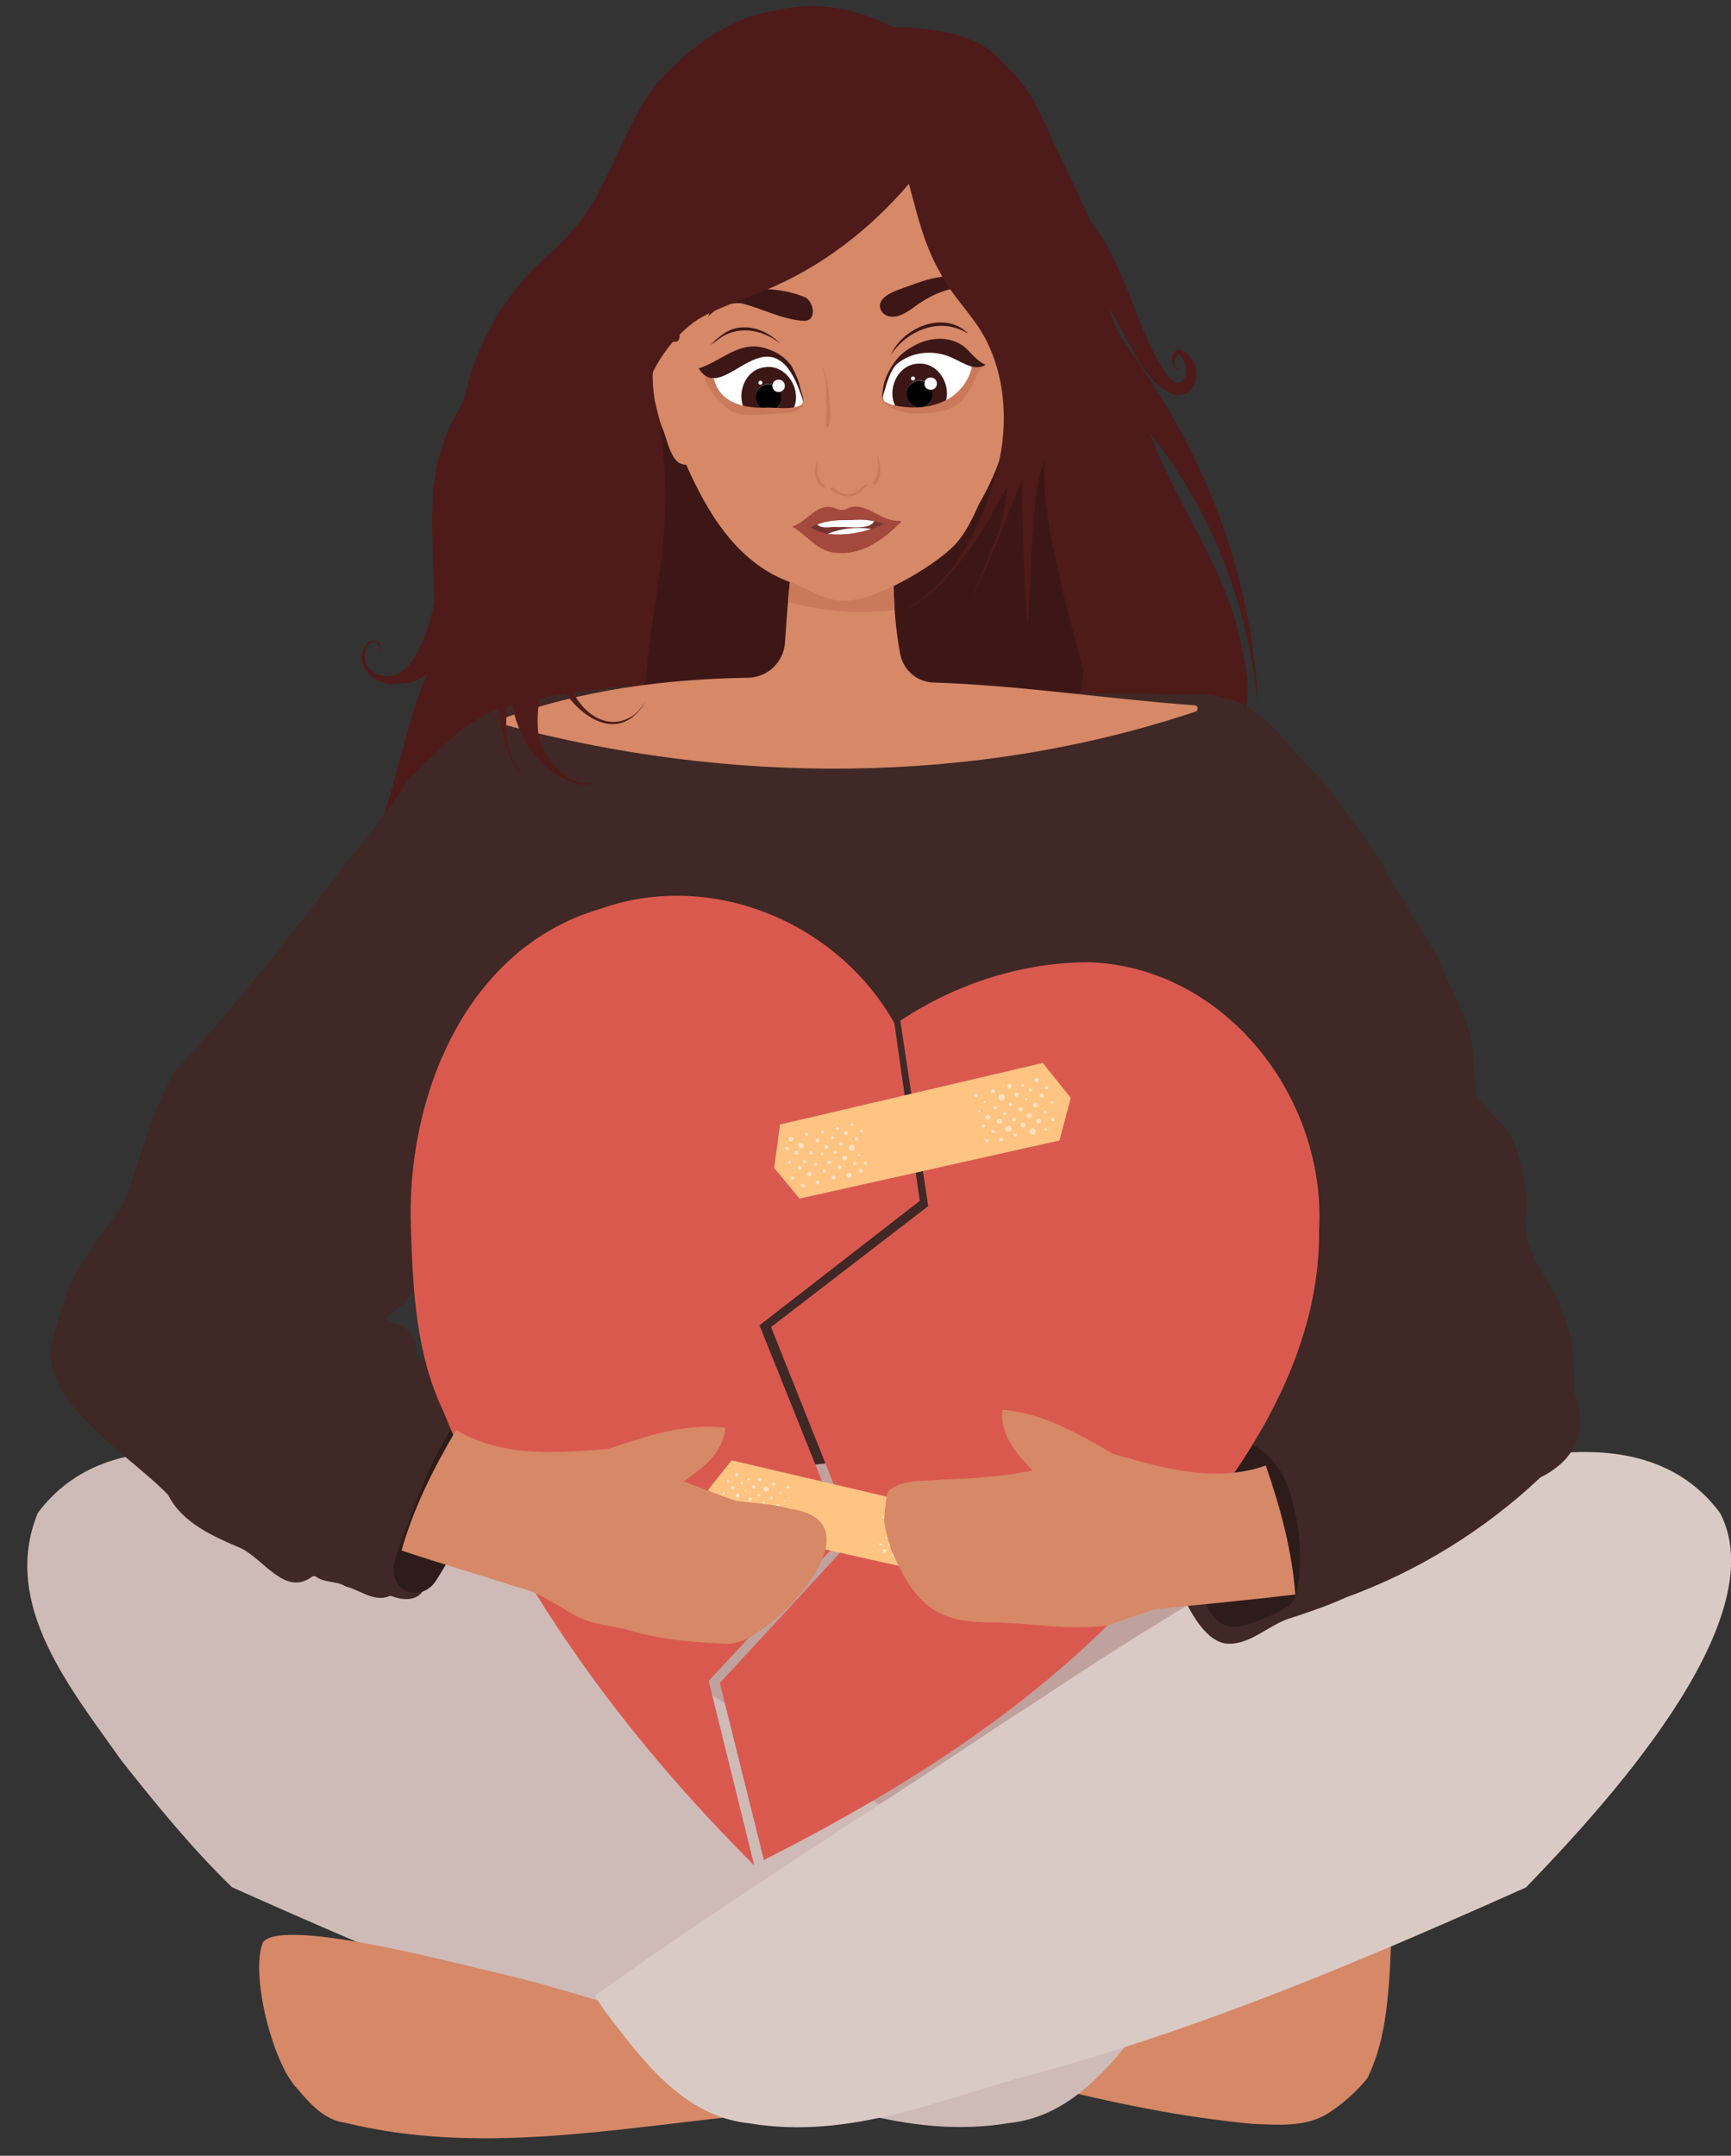 <?xml version="1.0" encoding="UTF-8"?>
<!DOCTYPE svg PUBLIC '-//W3C//DTD SVG 1.0//EN'
          'http://www.w3.org/TR/2001/REC-SVG-20010904/DTD/svg10.dtd'>
<svg height="505.5" preserveAspectRatio="xMidYMid meet" version="1.0" viewBox="-6.4 -1.4 406.0 505.5" width="406.0" xmlns="http://www.w3.org/2000/svg" xmlns:xlink="http://www.w3.org/1999/xlink" zoomAndPan="magnify"
><rect x="-6.4" y="-1.4" width="406.0" height="505.5" fill="#333333" stroke="none"/><defs
  ><clipPath id="a"
    ><path d="M 133 339 L 399.629 339 L 399.629 498 L 133 498 Z M 133 339"
    /></clipPath
  ></defs
  ><g
  ><g
    ><path d="M 287.367 496.617 C 270.551 495.051 253.98 491.574 237.625 487.438 C 238.078 486.812 238.531 486.191 238.984 485.574 C 239.012 485.578 239.035 485.586 239.062 485.594 C 264.434 470.891 291.766 459.258 319.719 450.434 C 319.699 448.875 319.547 447.34 319.164 445.855 C 319.914 447.098 319.637 448.965 319.824 450.402 C 319.965 453.973 319.746 457.562 319.555 461.117 C 319.008 469.582 318.102 478.262 314.301 485.938 C 311.723 489.117 308.566 491.918 305.117 494.129 C 299.867 497.453 293.297 496.852 287.367 496.617" fill="#d68867"
    /></g
    ><g
    ><path d="M 194.922 456.781 C 168.047 440.449 141.746 423.301 116.52 404.512 C 124.551 379.375 134.711 355.984 148.539 333.613 C 171.285 327.684 194.84 326.801 218.242 326.652 C 218.152 326.656 218.062 326.656 217.973 326.66 C 226.5 326.422 235.031 326.559 243.559 326.398 C 244.836 328.824 246.035 331.371 247.062 333.938 C 262.328 354.816 274.332 378.117 285.605 401.371 C 258.16 422.938 227.695 440.277 198.172 458.785 C 197.086 458.121 196.004 457.453 194.922 456.781" fill="#bfa29d"
    /></g
    ><g
    ><path d="M 2.477 353.348 C 35.973 308.75 136.234 380.602 170.457 402.445 C 202.41 423.781 235.145 444.164 266.41 466.531 C 265.668 467.723 264.895 468.906 264.098 470.07 L 264.098 470.066 C 255.48 481.281 245.855 494.758 230.367 496.414 C 206.027 500.48 184.895 490.426 163.289 484.848 C 122.902 473.848 85.484 457.855 48.004 441.125 C 38.574 431.969 30.102 421.57 21.938 411.234 C 10.438 394.816 -6.363 374.859 2.477 353.348" fill="#cebbb7"
    /></g
    ><g
    ><path d="M 169.32 485.109 C 168.844 482.297 159.691 474.195 156.77 474.055 C 156.77 474.055 156.773 474.055 156.773 474.055 C 141.77 470.527 127.145 465.219 112.176 461.68 C 112.215 461.688 112.254 461.699 112.293 461.711 C 112.246 461.699 112.199 461.688 112.152 461.672 C 112.16 461.676 112.168 461.676 112.176 461.68 C 103.336 459.711 60.078 447.945 55.281 454.012 C 52.207 461.504 57.57 482.523 63.355 488.398 C 66.367 491.945 69.707 495.742 74.555 496.359 C 105.648 504.02 137.703 497.695 168.988 494.57 C 169.059 493.535 169.156 492.5 169.266 491.473 C 169.102 491.496 168.938 491.52 168.77 491.543 C 169.852 489.68 169.602 487.184 169.32 485.109" fill="#d68867"
    /></g
    ><g clip-path="url(#a)"
    ><path d="M 397.051 353.398 C 410.371 378.953 368.516 423.535 351.523 441.172 C 314.043 457.906 276.621 473.898 236.238 484.898 C 214.637 490.473 193.504 500.531 169.16 496.465 C 153.664 494.805 144.059 481.332 135.43 470.117 C 134.637 468.957 133.859 467.773 133.117 466.582 C 164.383 444.215 197.117 423.832 229.07 402.496 C 262.953 380.754 363.945 308.758 397.051 353.398" fill="#dacac5"
    /></g
    ><g
    ><path d="M 86.734 158.906 C 89.547 159.164 91.762 158.242 93.852 156.516 C 89.797 164.781 85.84 184.875 82.328 193.367 L 210.094 181.754 C 209.445 180.488 208.777 179.223 208.102 177.961 C 208.25 177.02 208.387 176.078 208.512 175.137 C 211.34 177.082 213.805 179.305 215.93 181.754 L 223.348 181.754 C 222.977 181.121 222.59 180.512 222.188 179.918 C 222.754 179.527 223.227 179 223.516 178.359 C 223.863 179.535 224.395 180.68 225.062 181.754 L 258.652 181.754 C 263.039 180.137 267.422 178.504 271.887 177.125 C 276.137 175.578 281.375 174.473 283.863 170.414 C 286.992 164.797 286.629 158.059 285.152 152.012 C 282.285 133.23 269.75 117.758 263.383 100.273 C 278.328 119.074 286.66 141.695 288.77 165.293 C 287.371 133.551 276.633 105.629 257.941 79.742 C 256.043 77.113 254.621 74.277 253.824 71.148 C 258.078 77.262 261.723 89.066 269.469 91.277 C 275.598 91.512 275.539 82.016 270.402 80.59 C 268.215 80.273 267.723 84.738 269.695 85.133 C 270.105 85.172 270.449 84.805 270.52 84.434 C 270.348 84.953 269.613 85.156 269.285 84.637 C 268.895 83.969 269.031 83.16 269.332 82.461 C 270.059 80.707 271.227 82.922 271.516 83.777 C 272.648 86.965 270.492 90.348 267.57 86.883 C 259.766 75.926 258.242 61.438 249.512 50.863 C 246.891 44.902 244.086 39.035 241.234 33.188 C 237.52 25.223 236.113 20.117 229.27 13.77 C 223.113 6.102 212.227 5.238 202.938 4.887 C 194.344 0.719 185.484 -1.438 175.57 1.07 C 165.793 2.363 156.832 8.699 150.207 15.449 C 142.672 22.852 139.844 32.812 134.871 41.855 C 131.578 49.473 125.738 55.316 119.566 60.773 C 110.789 69.508 104.695 80.77 102.34 92.789 C 92.121 108.621 95.52 122.969 95.414 140.227 C 94.148 146.035 90.258 160.137 81.855 156.602 C 75.16 153.062 83.02 143.523 83.059 153.453 C 82.926 152.023 83.234 150.285 82.242 149.105 C 80.48 147.895 78.602 150.684 78.43 152.199 C 78.184 156.473 82.672 159.66 86.734 158.906" fill="#4e1b1a"
    /></g
    ><g
    ><path d="M 144.855 159.738 C 146.605 139.023 151.688 121.988 148.797 102.684 C 143.562 60.402 207.789 45.094 230.168 77.703 C 238.598 90.16 236.879 93.375 242.793 121.734 C 247.895 146.191 249.785 157 244.879 167.141 C 237.172 187.184 140.613 196.277 144.855 159.738" fill="#3d1716"
    /></g
    ><g
    ><path d="M 362.855 325.215 C 362.816 325.109 362.797 325 362.801 324.891 C 363.633 298.801 350.117 298.039 351.574 283.203 C 351.977 279.992 351.477 276.805 350.609 273.711 C 350.602 273.684 350.594 273.656 350.59 273.629 C 348.789 262.656 345.539 262.988 339.898 255.535 C 339.801 255.406 339.742 255.246 339.73 255.082 C 338.82 241.934 339.621 241.707 332.75 227.656 C 332.125 226.297 331.574 224.895 331.066 223.473 C 331.047 223.418 331.02 223.363 330.988 223.312 C 329.242 220.535 327.531 217.734 325.922 214.875 C 325.898 214.832 325.871 214.793 325.84 214.758 C 325.176 213.969 324.605 213.078 324.117 212.172 C 323.684 211.367 323.297 210.547 322.914 209.719 C 322.887 209.66 322.855 209.609 322.816 209.559 C 321.008 207.234 319.305 204.82 318.391 202.066 C 318.367 201.996 318.336 201.926 318.297 201.863 C 315.715 198.012 313.031 194.223 310.332 190.453 C 308.816 188.34 307.359 186.164 305.715 184.152 C 304.281 182.402 302.742 180.746 301.184 179.109 C 298.527 176.312 295.84 173.535 293.551 170.434 C 293.52 170.391 293.484 170.352 293.445 170.316 C 292.18 169.152 290.91 167.996 289.645 166.832 C 287.055 164.449 283.867 162.812 280.426 162.086 C 279.215 161.832 278.004 161.582 276.789 161.34 C 276.723 161.328 276.652 161.32 276.586 161.324 C 272.891 161.508 269.195 161.406 265.504 161.332 C 252.586 160.859 239.672 161.535 226.746 161.238 C 220.105 160.992 213.504 161.656 206.867 161.855 C 203.801 161.781 200.34 162.59 197.531 161.102 C 197.426 161.047 197.312 161.012 197.195 161 C 194.113 160.758 190.555 161.227 187.723 160.023 C 187.605 159.973 187.48 159.945 187.352 159.953 C 171.496 160.648 155.652 159.016 139.781 159.508 C 131.992 160.121 124.285 161.504 116.613 163.051 C 110.109 164.367 104.094 167.445 99.219 171.945 C 95.848 175.055 92.516 178.199 89.234 181.398 C 89.176 181.453 89.129 181.516 89.09 181.586 C 87.062 185.156 84.566 188.422 82.117 191.711 C 82.176 191.633 82.23 191.555 82.289 191.477 C 66.785 211.008 52.094 231.391 34.871 249.441 C 34.828 249.488 34.785 249.539 34.754 249.598 C 29.184 259.027 26.645 269.75 23.008 279.98 C 22.984 280.047 22.953 280.109 22.918 280.164 C 18.77 286.523 13.848 292.398 10.359 299.176 C 10.348 299.203 10.336 299.23 10.324 299.258 C 8.637 303.449 7.34 307.789 6.141 312.141 C 1.352 326.461 24.316 339.898 32.98 349.09 C 33.035 349.148 33.082 349.215 33.117 349.285 C 36.312 355.609 43.512 358.836 49.801 361.492 C 55.391 363.965 60.371 373.066 66.766 368.328 C 67.07 368.105 67.484 368.125 67.785 368.352 C 69.676 369.777 72.457 369.258 74.535 370.523 C 74.605 370.566 74.684 370.598 74.762 370.617 C 78.129 371.477 81.328 374.336 84.891 372.883 C 85.09 372.801 85.312 372.805 85.516 372.883 C 88.902 374.203 92.68 373.828 93.422 369.949 C 93.477 369.953 93.535 369.961 93.59 369.965 C 93.77 368.039 94.164 366.156 94.488 364.258 C 95.199 361.059 95.191 357.777 95.699 354.547 C 95.703 354.523 95.707 354.5 95.715 354.477 C 97.32 347.449 100.703 341.094 103.609 334.586 C 103.754 334.27 104.074 334.07 104.422 334.086 C 106.715 334.195 108.582 335.957 110.227 337.457 C 110.23 337.434 110.234 337.41 110.242 337.391 C 110.758 337.094 110.785 336.445 110.852 335.914 C 110.852 335.914 110.852 335.914 110.848 335.914 C 111.453 328.691 103.34 323.535 97.395 321.055 C 97.32 321.023 97.25 320.98 97.191 320.93 C 96.516 320.375 95.797 319.898 95.008 319.539 C 94.895 319.488 94.793 319.414 94.711 319.32 C 93.828 318.297 92.75 317.52 91.594 316.883 C 91.27 316.707 91.094 316.344 91.168 315.98 C 91.832 312.715 89.348 309.59 86.113 308.906 C 85.633 308.824 85.207 308.613 84.801 308.367 C 84.234 308.027 84.262 307.203 84.844 306.891 C 88.516 304.918 90.879 301.41 92.48 297.578 C 92.523 297.484 92.578 297.398 92.648 297.324 C 101.008 288.629 108.512 279.207 115.699 269.543 C 116.164 268.918 117.156 269.203 117.223 269.98 C 117.555 273.914 117.984 277.879 117.977 281.801 C 117.988 277.234 117.398 272.609 117.066 268.039 C 117.055 267.84 117.109 267.641 117.23 267.477 C 117.234 267.469 117.242 267.461 117.246 267.453 C 117.723 266.805 118.754 267.121 118.777 267.926 C 119.086 278.703 118.641 289.555 121.113 300.246 C 121.785 303.445 122.426 306.664 122.531 309.941 C 122.531 309.98 122.531 310.023 122.527 310.062 C 121.32 321.41 120.922 338.613 135.023 341.363 C 135.012 341.43 135.004 341.5 134.988 341.566 C 137.723 341.789 140.438 342.137 143.281 342.18 C 143.426 342.184 143.566 342.223 143.691 342.297 C 148.297 344.988 153.672 345.68 158.926 345.68 C 166.973 345.438 174.844 343.207 182.824 342.227 C 198.992 340.551 215.16 338.57 231.375 337.531 C 237.062 337.379 242.758 336.793 248.445 337.141 C 255.633 337.879 265.684 337.789 269.656 330.5 C 269.664 330.48 269.676 330.465 269.688 330.449 C 274.855 322.801 274.871 308.555 272.414 301.852 C 272.398 301.816 272.387 301.785 272.367 301.754 C 266.754 291.047 269.887 278.352 275.941 268.512 C 276.246 268.02 276.945 267.969 277.312 268.41 C 280.477 272.227 283.867 275.82 286.746 279.867 C 286.836 279.988 286.883 280.129 286.898 280.277 C 286.973 280.969 287.121 281.652 287.355 282.336 C 287.414 282.5 287.422 282.68 287.375 282.848 C 285.688 289.156 290.16 295.789 296.516 296.875 C 297.047 296.965 297.367 297.504 297.176 298.008 C 296.129 300.773 295.59 304.34 298.223 306.094 C 298.582 306.332 298.688 306.812 298.48 307.191 C 296.125 311.48 293.656 316.094 292.199 320.883 C 292.141 321.078 292.016 321.25 291.84 321.355 C 289.578 322.707 288.543 325.148 287.188 327.301 C 286.203 329.113 284.797 330.629 283.691 332.367 C 282.992 333.582 281.949 333.371 281.07 334.223 C 281.047 334.246 281.023 334.273 281.004 334.301 C 279.195 336.457 277.676 338.836 275.379 340.539 C 270.336 345.555 265.727 351.215 262.922 357.805 C 262.949 357.73 262.98 357.652 263.012 357.574 C 262.945 357.742 262.883 357.906 262.816 358.07 C 262.832 358.031 262.848 357.988 262.863 357.945 C 262.742 358.27 262.629 358.598 262.52 358.926 C 262.406 359.262 262.516 359.637 262.793 359.859 C 263.977 360.812 265.27 361.664 266.523 362.566 C 266.715 362.699 266.836 362.906 266.867 363.137 C 267.41 366.738 269.395 370.074 271.176 373.211 C 273.34 377.535 276.648 383.492 281.312 384.012 C 286.668 384.375 290.812 379.934 295.648 378.234 C 300.273 376.727 304.871 375.199 309.285 373.18 C 309.301 373.172 309.32 373.164 309.34 373.16 C 326.121 367.066 341.801 357.379 354.785 345.137 C 354.844 345.082 354.906 345.035 354.98 345 C 364.273 340.316 365.785 332.875 362.855 325.215" fill="#3f2825"
    /></g
    ><g
    ><path d="M 101.527 330.777 C 94.902 339.371 91.555 350.059 87.645 360.078 C 87.066 362.141 86.082 364.113 85.953 366.277 C 85.598 372.523 92.867 374.227 95.988 369.043 C 100.777 361.715 110.598 342.078 110.52 333.766 C 109.773 329.699 104.555 327.965 101.527 330.777" fill="#2d1c1a"
    /></g
    ><g
    ><path d="M 286.699 369.289 C 286.199 369.57 285.703 369.855 285.199 370.133 C 282.383 364.633 282.93 357.906 284.766 352.172 C 285.789 355.609 286.59 359.109 287.254 362.633 C 286.516 364.715 286.859 367.062 286.699 369.289 Z M 297.594 354.34 C 296.785 350.723 295.969 346.977 294.059 343.754 C 291.602 340.102 285.773 333.531 282.09 339.402 C 279.363 340.871 277.703 343.734 276.477 346.48 C 272.961 350.891 271.68 356.91 272.594 362.43 C 273.031 364.773 273.863 367.023 274.621 369.277 C 276.793 377.305 279.484 382.797 288.773 378.543 C 288.656 378.574 288.539 378.609 288.422 378.641 C 290.91 377.902 293.312 376.746 295.512 375.371 C 299.645 373.473 298.586 358.344 297.594 354.34" fill="#2d1c1a"
    /></g
    ><g
    ><path d="M 203.367 238.496 L 209.328 280.191 L 171.738 309.371 L 191.547 358.742 L 159.82 392.738 L 170.484 435.938 C 170.473 435.941 170.461 435.949 170.445 435.953 C 139.848 405.422 113.664 369.852 97.598 329.527 C 91.219 316.367 90.414 301.062 89.984 286.75 C 88.754 256.098 102.688 220.949 134.363 211.727 C 160.348 202.449 189.992 214.801 203.367 238.496" fill="#da594f"
    /></g
    ><g
    ><path d="M 302.988 286.996 C 303.293 313.656 289.098 337.918 272.574 357.848 C 246.973 391.984 210.383 415.707 172.762 434.738 C 172.66 434.32 162.531 393.664 162.43 393.246 L 194.07 358.973 L 174.449 309.77 L 211.301 281.422 L 204.77 237.934 C 217.895 229.211 233.523 224.195 249.273 224.23 C 281.195 225.512 304.715 256.129 302.988 286.996" fill="#da594f"
    /></g
    ><g
    ><path d="M 238.195 247.852 L 244.742 256.035 L 242.098 266.031 L 181.133 279.66 L 175.188 272.477 L 176.547 262.277 L 238.195 247.852" fill="#ffc481"
    /></g
    ><g
    ><path d="M 178.539 265.613 C 178.574 264.887 179.715 264.949 179.664 265.68 C 179.633 266.406 178.492 266.344 178.539 265.613" fill="#ffe1c0"
    /></g
    ><g
    ><path d="M 177.809 267.852 C 177.836 267.324 178.664 267.367 178.629 267.898 C 178.602 268.43 177.773 268.383 177.809 267.852" fill="#ffe1c0"
    /></g
    ><g
    ><path d="M 179.848 268.84 C 179.879 268.191 180.891 268.246 180.848 268.895 C 180.816 269.543 179.805 269.484 179.848 268.84" fill="#ffe1c0"
    /></g
    ><g
    ><path d="M 178.41 271.109 C 178.438 270.609 179.219 270.652 179.184 271.156 C 179.16 271.656 178.375 271.613 178.41 271.109" fill="#ffe1c0"
    /></g
    ><g
    ><path d="M 180.789 267.16 C 180.832 266.281 182.207 266.355 182.148 267.238 C 182.105 268.117 180.73 268.039 180.789 267.16" fill="#ffe1c0"
    /></g
    ><g
    ><path d="M 182.445 264.57 C 182.469 264.094 183.215 264.137 183.184 264.613 C 183.156 265.09 182.41 265.051 182.445 264.57" fill="#ffe1c0"
    /></g
    ><g
    ><path d="M 183.387 268.887 C 183.414 268.324 184.293 268.375 184.254 268.934 C 184.227 269.496 183.348 269.449 183.387 268.887" fill="#ffe1c0"
    /></g
    ><g
    ><path d="M 184.863 266.047 C 184.895 265.461 185.812 265.512 185.77 266.098 C 185.738 266.688 184.824 266.637 184.863 266.047" fill="#ffe1c0"
    /></g
    ><g
    ><path d="M 186.195 263.992 C 186.219 263.551 186.906 263.59 186.879 264.031 C 186.852 264.473 186.164 264.434 186.195 263.992" fill="#ffe1c0"
    /></g
    ><g
    ><path d="M 186.914 267.512 C 186.945 266.887 187.922 266.941 187.879 267.566 C 187.848 268.188 186.871 268.137 186.914 267.512" fill="#ffe1c0"
    /></g
    ><g
    ><path d="M 188.52 265.355 C 188.547 264.891 189.273 264.934 189.242 265.398 C 189.219 265.863 188.488 265.824 188.52 265.355" fill="#ffe1c0"
    /></g
    ><g
    ><path d="M 189.727 263.16 C 189.75 262.684 190.492 262.727 190.461 263.203 C 190.438 263.68 189.691 263.637 189.727 263.16" fill="#ffe1c0"
    /></g
    ><g
    ><path d="M 191.555 264.277 C 191.586 263.66 192.551 263.715 192.508 264.332 C 192.48 264.949 191.516 264.895 191.555 264.277" fill="#ffe1c0"
    /></g
    ><g
    ><path d="M 193.105 262.277 C 193.129 261.844 193.805 261.883 193.777 262.316 C 193.754 262.75 193.078 262.711 193.105 262.277" fill="#ffe1c0"
    /></g
    ><g
    ><path d="M 190.41 266.828 C 190.441 266.258 191.332 266.309 191.293 266.879 C 191.262 267.449 190.371 267.398 190.41 266.828" fill="#ffe1c0"
    /></g
    ><g
    ><path d="M 189.156 268.824 C 189.18 268.371 189.891 268.41 189.859 268.867 C 189.836 269.32 189.125 269.281 189.156 268.824" fill="#ffe1c0"
    /></g
    ><g
    ><path d="M 187.609 271.105 C 187.641 270.48 188.613 270.535 188.57 271.16 C 188.543 271.781 187.566 271.727 187.609 271.105" fill="#ffe1c0"
    /></g
    ><g
    ><path d="M 186.559 273.16 C 186.59 272.621 187.426 272.672 187.391 273.207 C 187.363 273.742 186.523 273.695 186.559 273.16" fill="#ffe1c0"
    /></g
    ><g
    ><path d="M 184.934 275.852 C 184.961 275.23 185.938 275.285 185.895 275.906 C 185.863 276.527 184.891 276.477 184.934 275.852" fill="#ffe1c0"
    /></g
    ><g
    ><path d="M 181.434 276.613 C 181.465 275.977 182.461 276.031 182.418 276.668 C 182.387 277.305 181.391 277.25 181.434 276.613" fill="#ffe1c0"
    /></g
    ><g
    ><path d="M 182.926 273.859 C 182.957 273.176 184.02 273.238 183.977 273.914 C 183.945 274.598 182.883 274.539 182.926 273.859" fill="#ffe1c0"
    /></g
    ><g
    ><path d="M 184.512 271.59 C 184.539 271.055 185.375 271.102 185.336 271.637 C 185.309 272.172 184.477 272.121 184.512 271.59" fill="#ffe1c0"
    /></g
    ><g
    ><path d="M 186.098 269.199 C 186.121 268.762 186.797 268.801 186.77 269.234 C 186.746 269.668 186.07 269.629 186.098 269.199" fill="#ffe1c0"
    /></g
    ><g
    ><path d="M 181.871 270.969 C 181.902 270.418 182.758 270.469 182.723 271.016 C 182.691 271.566 181.836 271.516 181.871 270.969" fill="#ffe1c0"
    /></g
    ><g
    ><path d="M 180.668 272.402 C 180.699 271.797 181.645 271.848 181.605 272.457 C 181.578 273.062 180.629 273.012 180.668 272.402" fill="#ffe1c0"
    /></g
    ><g
    ><path d="M 178.992 274.82 C 179.023 274.219 179.957 274.273 179.918 274.871 C 179.891 275.473 178.949 275.422 178.992 274.82" fill="#ffe1c0"
    /></g
    ><g
    ><path d="M 188.633 274.68 C 188.664 274.016 189.703 274.074 189.656 274.738 C 189.625 275.402 188.586 275.348 188.633 274.68" fill="#ffe1c0"
    /></g
    ><g
    ><path d="M 190.039 272.285 C 190.066 271.645 191.07 271.699 191.027 272.344 C 191 272.984 189.992 272.93 190.039 272.285" fill="#ffe1c0"
    /></g
    ><g
    ><path d="M 191.129 270.129 C 191.16 269.375 192.34 269.441 192.285 270.195 C 192.25 270.949 191.074 270.883 191.129 270.129" fill="#ffe1c0"
    /></g
    ><g
    ><path d="M 192.688 267.727 C 192.727 266.84 194.113 266.918 194.055 267.805 C 194.012 268.691 192.629 268.613 192.688 267.727" fill="#ffe1c0"
    /></g
    ><g
    ><path d="M 194.078 265.602 C 194.105 265.043 194.98 265.094 194.941 265.652 C 194.914 266.211 194.039 266.16 194.078 265.602" fill="#ffe1c0"
    /></g
    ><g
    ><path d="M 195.273 263.746 C 195.297 263.27 196.039 263.312 196.008 263.789 C 195.984 264.266 195.238 264.223 195.273 263.746" fill="#ffe1c0"
    /></g
    ><g
    ><path d="M 192.156 274.172 C 192.195 273.398 193.398 273.469 193.348 274.238 C 193.312 275.012 192.105 274.945 192.156 274.172" fill="#ffe1c0"
    /></g
    ><g
    ><path d="M 193.656 271.418 C 193.688 270.883 194.52 270.93 194.484 271.465 C 194.453 271.996 193.621 271.949 193.656 271.418" fill="#ffe1c0"
    /></g
    ><g
    ><path d="M 194.758 269.477 C 194.777 269.117 195.336 269.152 195.309 269.508 C 195.289 269.863 194.734 269.832 194.758 269.477" fill="#ffe1c0"
    /></g
    ><g
    ><path d="M 194.906 273.117 C 194.938 272.43 196.008 272.492 195.965 273.176 C 195.934 273.859 194.859 273.801 194.906 273.117" fill="#ffe1c0"
    /></g
    ><g
    ><path d="M 196.16 271.312 C 196.188 270.785 197.012 270.832 196.977 271.359 C 196.949 271.887 196.125 271.84 196.16 271.312" fill="#ffe1c0"
    /></g
    ><g
    ><path d="M 236.203 251.836 C 236.238 251.141 237.324 251.199 237.277 251.895 C 237.246 252.594 236.156 252.531 236.203 251.836" fill="#ffe1c0"
    /></g
    ><g
    ><path d="M 234.902 254.18 C 234.934 253.637 235.781 253.684 235.742 254.227 C 235.715 254.77 234.867 254.723 234.902 254.18" fill="#ffe1c0"
    /></g
    ><g
    ><path d="M 234.02 256.34 C 234.035 255.992 234.578 256.023 234.555 256.371 C 234.535 256.719 233.996 256.688 234.02 256.34" fill="#ffe1c0"
    /></g
    ><g
    ><path d="M 232.43 258.715 C 232.465 258.02 233.551 258.078 233.504 258.773 C 233.469 259.469 232.383 259.41 232.43 258.715" fill="#ffe1c0"
    /></g
    ><g
    ><path d="M 231.008 261.082 C 231.035 260.449 232.023 260.508 231.98 261.137 C 231.949 261.766 230.965 261.711 231.008 261.082" fill="#ffe1c0"
    /></g
    ><g
    ><path d="M 229.371 263.273 C 229.414 262.328 230.887 262.41 230.824 263.355 C 230.777 264.297 229.309 264.215 229.371 263.273" fill="#ffe1c0"
    /></g
    ><g
    ><path d="M 227.953 265.816 C 227.98 265.219 228.914 265.27 228.875 265.867 C 228.844 266.465 227.914 266.41 227.953 265.816" fill="#ffe1c0"
    /></g
    ><g
    ><path d="M 231.297 264.785 C 231.32 264.273 232.121 264.316 232.086 264.828 C 232.062 265.34 231.262 265.297 231.297 264.785" fill="#ffe1c0"
    /></g
    ><g
    ><path d="M 232.941 262.359 C 232.977 261.57 234.203 261.641 234.152 262.426 C 234.113 263.215 232.887 263.145 232.941 262.359" fill="#ffe1c0"
    /></g
    ><g
    ><path d="M 234.406 260.207 C 234.445 259.426 235.66 259.496 235.605 260.273 C 235.57 261.055 234.355 260.984 234.406 260.207" fill="#ffe1c0"
    /></g
    ><g
    ><path d="M 235.93 257.703 C 235.965 256.949 237.141 257.016 237.09 257.77 C 237.055 258.52 235.879 258.453 235.93 257.703" fill="#ffe1c0"
    /></g
    ><g
    ><path d="M 237.438 255.496 C 237.469 254.832 238.508 254.891 238.465 255.555 C 238.43 256.219 237.395 256.16 237.438 255.496" fill="#ffe1c0"
    /></g
    ><g
    ><path d="M 238.652 253.656 C 238.684 253.113 239.527 253.16 239.492 253.703 C 239.465 254.246 238.617 254.199 238.652 253.656" fill="#ffe1c0"
    /></g
    ><g
    ><path d="M 235.062 263.859 C 235.105 262.895 236.609 262.98 236.547 263.941 C 236.5 264.902 234.996 264.82 235.062 263.859" fill="#ffe1c0"
    /></g
    ><g
    ><path d="M 236.637 261.422 C 236.672 260.66 237.863 260.727 237.812 261.488 C 237.773 262.246 236.586 262.184 236.637 261.422" fill="#ffe1c0"
    /></g
    ><g
    ><path d="M 238.383 259.34 C 238.402 258.863 239.148 258.902 239.113 259.379 C 239.094 259.855 238.348 259.812 238.383 259.34" fill="#ffe1c0"
    /></g
    ><g
    ><path d="M 239.969 257.047 C 239.992 256.582 240.719 256.621 240.688 257.086 C 240.664 257.551 239.938 257.508 239.969 257.047" fill="#ffe1c0"
    /></g
    ><g
    ><path d="M 238.547 263.422 C 238.566 262.992 239.238 263.031 239.207 263.461 C 239.184 263.887 238.516 263.848 238.547 263.422" fill="#ffe1c0"
    /></g
    ><g
    ><path d="M 240.129 261.07 C 240.16 260.52 241.023 260.566 240.984 261.121 C 240.957 261.676 240.094 261.625 240.129 261.07" fill="#ffe1c0"
    /></g
    ><g
    ><path d="M 224.672 266.078 C 224.703 265.543 225.539 265.59 225.504 266.129 C 225.473 266.664 224.637 266.617 224.672 266.078" fill="#ffe1c0"
    /></g
    ><g
    ><path d="M 226.051 263.883 C 226.078 263.328 226.941 263.379 226.902 263.93 C 226.875 264.484 226.012 264.434 226.051 263.883" fill="#ffe1c0"
    /></g
    ><g
    ><path d="M 227.371 261.469 C 227.41 260.629 228.727 260.699 228.668 261.543 C 228.629 262.383 227.312 262.309 227.371 261.469" fill="#ffe1c0"
    /></g
    ><g
    ><path d="M 228.887 259.668 C 228.91 259.152 229.715 259.199 229.68 259.715 C 229.656 260.23 228.852 260.184 228.887 259.668" fill="#ffe1c0"
    /></g
    ><g
    ><path d="M 230.133 257.609 C 230.16 257.051 231.031 257.102 230.992 257.656 C 230.965 258.215 230.094 258.164 230.133 257.609" fill="#ffe1c0"
    /></g
    ><g
    ><path d="M 231.531 255.23 C 231.562 254.582 232.57 254.641 232.527 255.285 C 232.496 255.934 231.484 255.875 231.531 255.23" fill="#ffe1c0"
    /></g
    ><g
    ><path d="M 233.148 253.117 C 233.172 252.68 233.855 252.719 233.828 253.156 C 233.805 253.598 233.117 253.555 233.148 253.117" fill="#ffe1c0"
    /></g
    ><g
    ><path d="M 223.848 262.594 C 223.879 262.062 224.707 262.109 224.672 262.641 C 224.641 263.172 223.812 263.125 223.848 262.594" fill="#ffe1c0"
    /></g
    ><g
    ><path d="M 224.734 260.57 C 224.766 259.828 225.926 259.895 225.875 260.637 C 225.844 261.379 224.684 261.312 224.734 260.57" fill="#ffe1c0"
    /></g
    ><g
    ><path d="M 226.586 258.352 C 226.613 257.789 227.488 257.84 227.453 258.398 C 227.422 258.961 226.547 258.91 226.586 258.352" fill="#ffe1c0"
    /></g
    ><g
    ><path d="M 227.766 255.871 C 227.812 254.891 229.348 254.977 229.281 255.957 C 229.234 256.938 227.703 256.855 227.766 255.871" fill="#ffe1c0"
    /></g
    ><g
    ><path d="M 229.84 253.242 C 229.871 252.559 230.938 252.617 230.891 253.301 C 230.859 253.984 229.793 253.926 229.84 253.242" fill="#ffe1c0"
    /></g
    ><g
    ><path d="M 223.066 259.133 C 223.086 258.797 223.609 258.828 223.59 259.164 C 223.57 259.5 223.047 259.469 223.066 259.133" fill="#ffe1c0"
    /></g
    ><g
    ><path d="M 224.309 256.984 C 224.324 256.637 224.867 256.672 224.844 257.016 C 224.824 257.363 224.285 257.332 224.309 256.984" fill="#ffe1c0"
    /></g
    ><g
    ><path d="M 226.059 254.473 C 226.09 253.871 227.023 253.926 226.98 254.523 C 226.953 255.121 226.02 255.07 226.059 254.473" fill="#ffe1c0"
    /></g
    ><g
    ><path d="M 222.02 255.441 C 222.047 254.84 222.992 254.891 222.949 255.496 C 222.922 256.102 221.98 256.047 222.02 255.441" fill="#ffe1c0"
    /></g
    ><g
    ><path d="M 165.203 341.031 L 159.711 347.898 L 161.93 356.281 L 213.07 367.715 L 218.059 361.688 L 216.922 353.133 L 165.203 341.031" fill="#ffc481"
    /></g
    ><g
    ><path d="M 215.246 355.934 C 215.219 355.32 214.262 355.375 214.305 355.984 C 214.332 356.598 215.289 356.543 215.246 355.934" fill="#ffe1c0"
    /></g
    ><g
    ><path d="M 215.859 357.809 C 215.84 357.367 215.145 357.406 215.176 357.848 C 215.195 358.293 215.891 358.254 215.859 357.809" fill="#ffe1c0"
    /></g
    ><g
    ><path d="M 214.148 358.637 C 214.125 358.094 213.277 358.141 213.312 358.684 C 213.34 359.227 214.188 359.18 214.148 358.637" fill="#ffe1c0"
    /></g
    ><g
    ><path d="M 215.355 360.543 C 215.336 360.121 214.676 360.16 214.707 360.578 C 214.727 361 215.387 360.965 215.355 360.543" fill="#ffe1c0"
    /></g
    ><g
    ><path d="M 213.359 357.23 C 213.324 356.492 212.172 356.555 212.223 357.293 C 212.258 358.031 213.41 357.969 213.359 357.23" fill="#ffe1c0"
    /></g
    ><g
    ><path d="M 211.973 355.059 C 211.949 354.656 211.324 354.691 211.352 355.094 C 211.375 355.492 212 355.457 211.973 355.059" fill="#ffe1c0"
    /></g
    ><g
    ><path d="M 211.18 358.676 C 211.156 358.207 210.422 358.246 210.453 358.719 C 210.477 359.188 211.215 359.148 211.18 358.676" fill="#ffe1c0"
    /></g
    ><g
    ><path d="M 209.941 356.297 C 209.914 355.805 209.148 355.848 209.18 356.34 C 209.207 356.832 209.977 356.789 209.941 356.297" fill="#ffe1c0"
    /></g
    ><g
    ><path d="M 208.824 354.57 C 208.809 354.199 208.227 354.234 208.254 354.605 C 208.273 354.977 208.852 354.941 208.824 354.57" fill="#ffe1c0"
    /></g
    ><g
    ><path d="M 208.223 357.523 C 208.195 356.996 207.379 357.043 207.414 357.57 C 207.438 358.094 208.258 358.047 208.223 357.523" fill="#ffe1c0"
    /></g
    ><g
    ><path d="M 206.875 355.719 C 206.855 355.324 206.242 355.359 206.27 355.75 C 206.289 356.145 206.902 356.109 206.875 355.719" fill="#ffe1c0"
    /></g
    ><g
    ><path d="M 205.863 353.875 C 205.844 353.473 205.219 353.508 205.246 353.91 C 205.266 354.309 205.891 354.273 205.863 353.875" fill="#ffe1c0"
    /></g
    ><g
    ><path d="M 204.328 354.812 C 204.305 354.293 203.496 354.34 203.531 354.855 C 203.555 355.375 204.363 355.328 204.328 354.812" fill="#ffe1c0"
    /></g
    ><g
    ><path d="M 203.027 353.137 C 203.008 352.77 202.441 352.805 202.465 353.164 C 202.484 353.531 203.051 353.496 203.027 353.137" fill="#ffe1c0"
    /></g
    ><g
    ><path d="M 205.289 356.949 C 205.266 356.469 204.516 356.512 204.547 356.992 C 204.574 357.473 205.32 357.43 205.289 356.949" fill="#ffe1c0"
    /></g
    ><g
    ><path d="M 206.34 358.629 C 206.32 358.246 205.727 358.277 205.754 358.66 C 205.773 359.043 206.367 359.008 206.34 358.629" fill="#ffe1c0"
    /></g
    ><g
    ><path d="M 207.637 360.539 C 207.613 360.016 206.797 360.062 206.832 360.586 C 206.855 361.109 207.676 361.062 207.637 360.539" fill="#ffe1c0"
    /></g
    ><g
    ><path d="M 208.52 362.262 C 208.496 361.812 207.793 361.852 207.824 362.301 C 207.848 362.754 208.551 362.711 208.52 362.262" fill="#ffe1c0"
    /></g
    ><g
    ><path d="M 209.883 364.52 C 209.859 363.996 209.043 364.043 209.078 364.566 C 209.102 365.09 209.918 365.043 209.883 364.52" fill="#ffe1c0"
    /></g
    ><g
    ><path d="M 212.82 365.156 C 212.793 364.625 211.961 364.672 211.992 365.203 C 212.02 365.738 212.855 365.691 212.82 365.156" fill="#ffe1c0"
    /></g
    ><g
    ><path d="M 211.566 362.848 C 211.539 362.277 210.648 362.328 210.688 362.898 C 210.715 363.469 211.605 363.418 211.566 362.848" fill="#ffe1c0"
    /></g
    ><g
    ><path d="M 210.238 360.945 C 210.215 360.496 209.516 360.535 209.547 360.984 C 209.57 361.434 210.27 361.395 210.238 360.945" fill="#ffe1c0"
    /></g
    ><g
    ><path d="M 208.906 358.938 C 208.887 358.574 208.32 358.605 208.344 358.969 C 208.363 359.332 208.934 359.301 208.906 358.938" fill="#ffe1c0"
    /></g
    ><g
    ><path d="M 212.449 360.426 C 212.426 359.965 211.707 360.004 211.738 360.465 C 211.762 360.926 212.484 360.887 212.449 360.426" fill="#ffe1c0"
    /></g
    ><g
    ><path d="M 213.461 361.629 C 213.438 361.117 212.641 361.16 212.676 361.672 C 212.699 362.184 213.496 362.137 213.461 361.629" fill="#ffe1c0"
    /></g
    ><g
    ><path d="M 214.867 363.656 C 214.844 363.152 214.059 363.195 214.094 363.699 C 214.117 364.203 214.902 364.156 214.867 363.656" fill="#ffe1c0"
    /></g
    ><g
    ><path d="M 206.781 363.539 C 206.754 362.98 205.883 363.027 205.922 363.586 C 205.945 364.145 206.82 364.098 206.781 363.539" fill="#ffe1c0"
    /></g
    ><g
    ><path d="M 205.602 361.531 C 205.578 360.992 204.734 361.039 204.77 361.578 C 204.797 362.117 205.637 362.07 205.602 361.531" fill="#ffe1c0"
    /></g
    ><g
    ><path d="M 204.688 359.719 C 204.66 359.09 203.672 359.145 203.715 359.777 C 203.746 360.406 204.73 360.352 204.688 359.719" fill="#ffe1c0"
    /></g
    ><g
    ><path d="M 203.379 357.703 C 203.344 356.961 202.184 357.027 202.234 357.77 C 202.266 358.512 203.43 358.449 203.379 357.703" fill="#ffe1c0"
    /></g
    ><g
    ><path d="M 202.215 355.922 C 202.188 355.453 201.453 355.492 201.488 355.965 C 201.512 356.434 202.246 356.391 202.215 355.922" fill="#ffe1c0"
    /></g
    ><g
    ><path d="M 201.211 354.367 C 201.188 353.965 200.566 354.004 200.594 354.402 C 200.613 354.801 201.238 354.766 201.211 354.367" fill="#ffe1c0"
    /></g
    ><g
    ><path d="M 203.824 363.113 C 203.793 362.465 202.781 362.52 202.824 363.168 C 202.855 363.816 203.867 363.758 203.824 363.113" fill="#ffe1c0"
    /></g
    ><g
    ><path d="M 202.562 360.801 C 202.539 360.352 201.844 360.391 201.871 360.84 C 201.895 361.285 202.594 361.246 202.562 360.801" fill="#ffe1c0"
    /></g
    ><g
    ><path d="M 201.641 359.172 C 201.625 358.871 201.16 358.898 201.18 359.199 C 201.195 359.496 201.66 359.473 201.641 359.172" fill="#ffe1c0"
    /></g
    ><g
    ><path d="M 201.516 362.227 C 201.488 361.652 200.594 361.699 200.633 362.273 C 200.656 362.852 201.555 362.801 201.516 362.227" fill="#ffe1c0"
    /></g
    ><g
    ><path d="M 200.465 360.715 C 200.441 360.273 199.75 360.312 199.781 360.754 C 199.805 361.195 200.496 361.156 200.465 360.715" fill="#ffe1c0"
    /></g
    ><g
    ><path d="M 166.871 344.375 C 166.848 343.789 165.934 343.84 165.973 344.426 C 166 345.008 166.91 344.957 166.871 344.375" fill="#ffe1c0"
    /></g
    ><g
    ><path d="M 167.965 346.34 C 167.941 345.883 167.227 345.926 167.258 346.379 C 167.281 346.836 167.992 346.797 167.965 346.34" fill="#ffe1c0"
    /></g
    ><g
    ><path d="M 168.707 348.152 C 168.691 347.863 168.238 347.887 168.258 348.18 C 168.273 348.469 168.727 348.441 168.707 348.152" fill="#ffe1c0"
    /></g
    ><g
    ><path d="M 170.039 350.145 C 170.012 349.562 169.102 349.613 169.141 350.195 C 169.168 350.777 170.078 350.727 170.039 350.145" fill="#ffe1c0"
    /></g
    ><g
    ><path d="M 171.23 352.133 C 171.207 351.602 170.383 351.648 170.418 352.176 C 170.441 352.703 171.27 352.66 171.23 352.133" fill="#ffe1c0"
    /></g
    ><g
    ><path d="M 172.605 353.969 C 172.57 353.176 171.336 353.246 171.387 354.035 C 171.426 354.828 172.66 354.758 172.605 353.969" fill="#ffe1c0"
    /></g
    ><g
    ><path d="M 173.793 356.102 C 173.77 355.602 172.988 355.645 173.02 356.145 C 173.047 356.645 173.828 356.602 173.793 356.102" fill="#ffe1c0"
    /></g
    ><g
    ><path d="M 170.988 355.238 C 170.969 354.809 170.301 354.844 170.328 355.273 C 170.348 355.703 171.02 355.664 170.988 355.238" fill="#ffe1c0"
    /></g
    ><g
    ><path d="M 169.609 353.199 C 169.582 352.539 168.551 352.602 168.594 353.258 C 168.625 353.918 169.656 353.859 169.609 353.199" fill="#ffe1c0"
    /></g
    ><g
    ><path d="M 168.383 351.395 C 168.352 350.742 167.332 350.801 167.375 351.453 C 167.402 352.105 168.426 352.051 168.383 351.395" fill="#ffe1c0"
    /></g
    ><g
    ><path d="M 167.102 349.297 C 167.074 348.664 166.086 348.719 166.129 349.352 C 166.16 349.98 167.145 349.926 167.102 349.297" fill="#ffe1c0"
    /></g
    ><g
    ><path d="M 165.836 347.445 C 165.812 346.887 164.941 346.938 164.977 347.492 C 165.004 348.051 165.875 348 165.836 347.445" fill="#ffe1c0"
    /></g
    ><g
    ><path d="M 164.82 345.902 C 164.793 345.445 164.086 345.484 164.113 345.941 C 164.141 346.398 164.852 346.355 164.82 345.902" fill="#ffe1c0"
    /></g
    ><g
    ><path d="M 167.832 354.461 C 167.793 353.652 166.531 353.723 166.586 354.527 C 166.625 355.336 167.887 355.266 167.832 354.461" fill="#ffe1c0"
    /></g
    ><g
    ><path d="M 166.508 352.414 C 166.48 351.777 165.48 351.832 165.523 352.469 C 165.555 353.109 166.551 353.055 166.508 352.414" fill="#ffe1c0"
    /></g
    ><g
    ><path d="M 165.047 350.668 C 165.027 350.27 164.406 350.305 164.434 350.703 C 164.449 351.102 165.074 351.066 165.047 350.668" fill="#ffe1c0"
    /></g
    ><g
    ><path d="M 163.715 348.742 C 163.691 348.355 163.086 348.391 163.113 348.777 C 163.133 349.168 163.742 349.133 163.715 348.742" fill="#ffe1c0"
    /></g
    ><g
    ><path d="M 164.91 354.094 C 164.891 353.73 164.328 353.766 164.355 354.125 C 164.371 354.484 164.934 354.453 164.91 354.094" fill="#ffe1c0"
    /></g
    ><g
    ><path d="M 163.578 352.121 C 163.555 351.656 162.832 351.699 162.863 352.16 C 162.887 352.629 163.609 352.586 163.578 352.121" fill="#ffe1c0"
    /></g
    ><g
    ><path d="M 176.547 356.324 C 176.523 355.871 175.82 355.914 175.852 356.363 C 175.875 356.812 176.578 356.773 176.547 356.324" fill="#ffe1c0"
    /></g
    ><g
    ><path d="M 175.391 354.48 C 175.367 354.016 174.645 354.059 174.676 354.52 C 174.699 354.984 175.422 354.941 175.391 354.48" fill="#ffe1c0"
    /></g
    ><g
    ><path d="M 174.281 352.453 C 174.25 351.75 173.148 351.809 173.195 352.516 C 173.227 353.223 174.328 353.16 174.281 352.453" fill="#ffe1c0"
    /></g
    ><g
    ><path d="M 173.012 350.945 C 172.992 350.512 172.316 350.551 172.348 350.98 C 172.367 351.414 173.043 351.375 173.012 350.945" fill="#ffe1c0"
    /></g
    ><g
    ><path d="M 171.969 349.219 C 171.941 348.746 171.211 348.789 171.242 349.258 C 171.27 349.727 172 349.684 171.969 349.219" fill="#ffe1c0"
    /></g
    ><g
    ><path d="M 170.793 347.223 C 170.77 346.68 169.922 346.727 169.957 347.27 C 169.98 347.812 170.832 347.762 170.793 347.223" fill="#ffe1c0"
    /></g
    ><g
    ><path d="M 169.438 345.449 C 169.414 345.078 168.844 345.113 168.867 345.48 C 168.887 345.852 169.461 345.816 169.438 345.449" fill="#ffe1c0"
    /></g
    ><g
    ><path d="M 177.238 353.398 C 177.215 352.953 176.52 352.992 176.551 353.438 C 176.57 353.883 177.27 353.844 177.238 353.398" fill="#ffe1c0"
    /></g
    ><g
    ><path d="M 176.496 351.703 C 176.469 351.078 175.492 351.137 175.535 351.758 C 175.566 352.379 176.539 352.324 176.496 351.703" fill="#ffe1c0"
    /></g
    ><g
    ><path d="M 174.941 349.84 C 174.918 349.367 174.184 349.41 174.215 349.879 C 174.242 350.352 174.973 350.309 174.941 349.84" fill="#ffe1c0"
    /></g
    ><g
    ><path d="M 173.949 347.762 C 173.914 346.938 172.625 347.008 172.684 347.832 C 172.719 348.656 174.008 348.582 173.949 347.762" fill="#ffe1c0"
    /></g
    ><g
    ><path d="M 172.211 345.555 C 172.188 344.98 171.289 345.031 171.328 345.602 C 171.355 346.176 172.25 346.125 172.211 345.555" fill="#ffe1c0"
    /></g
    ><g
    ><path d="M 177.895 350.496 C 177.879 350.215 177.438 350.238 177.457 350.52 C 177.473 350.801 177.91 350.777 177.895 350.496" fill="#ffe1c0"
    /></g
    ><g
    ><path d="M 176.852 348.695 C 176.836 348.402 176.383 348.43 176.402 348.719 C 176.418 349.012 176.871 348.984 176.852 348.695" fill="#ffe1c0"
    /></g
    ><g
    ><path d="M 175.383 346.586 C 175.359 346.082 174.574 346.125 174.609 346.629 C 174.633 347.129 175.418 347.086 175.383 346.586" fill="#ffe1c0"
    /></g
    ><g
    ><path d="M 178.773 347.398 C 178.75 346.891 177.957 346.938 177.992 347.441 C 178.016 347.949 178.805 347.906 178.773 347.398" fill="#ffe1c0"
    /></g
    ><g
    ><path d="M 273.816 163.988 C 273.805 163.988 273.793 163.988 273.781 163.988 C 253.324 162.496 233.02 159.32 212.523 158.641 C 208.684 158.516 205.465 155.734 204.742 151.961 C 203.672 146.371 203.262 140.641 203.16 134.941 C 201.172 135.75 199.105 136.359 197.012 136.684 C 193.98 137.152 191.059 137.316 188.074 136.422 C 186.402 135.922 184.816 135.156 183.117 134.762 C 182.914 134.754 182.711 134.754 182.508 134.762 C 181.188 134.816 180.004 134.383 179.047 133.645 C 178.387 138.758 178.113 144.09 177.707 149.367 C 177.355 153.922 173.602 157.457 169.035 157.523 C 149.516 157.82 130.059 160.41 111.613 167.047 C 110.922 167.297 110.965 168.297 111.676 168.488 C 164.141 182.672 222.168 182.855 273.988 165.461 C 274.766 165.199 274.633 164.059 273.816 163.988" fill="#d68867"
    /></g
    ><g
    ><path d="M 193.438 142.105 C 193.52 142.109 193.602 142.113 193.684 142.121 C 188.527 141.887 183.406 141.047 178.402 139.789 C 178.578 137.32 178.887 135.031 179.18 132.645 C 186.949 134.598 195.234 135.715 203.176 134.16 C 203.223 136.66 203.273 139.16 203.414 141.656 C 200.109 142.047 196.766 142.211 193.438 142.105" fill="#cb795b"
    /></g
    ><g
    ><path d="M 154.441 101.051 C 153.586 95.477 152.469 89.941 152.176 84.297 C 152.008 88.027 152.305 91.855 152.539 95.598 C 151.902 95.426 151.312 96.199 151.152 96.867 C 150.082 95.27 151.355 93.582 150.883 91.828 C 151.047 91.145 151.41 90.449 151.383 89.695 C 151.406 89.227 150.723 89.105 150.586 89.551 C 150.395 90.605 149.73 91.574 150.074 92.672 C 150.266 93.902 149.371 95.105 149.898 96.328 C 150.023 97.109 151.27 98.629 151.809 97.375 C 151.898 97.051 152.207 95.863 152.609 96.434 C 152.984 100.156 153.363 103.906 153.941 107.609 C 154.105 107.586 154.266 107.547 154.426 107.508 C 154.406 107.516 154.387 107.523 154.367 107.531 C 154.43 107.512 154.492 107.492 154.555 107.484 C 155.254 109.148 156.066 110.75 156.84 112.379 C 155.734 108.672 154.996 104.875 154.441 101.051" fill="#cb795b"
    /></g
    ><g
    ><path d="M 230.395 94.094 C 229.336 99.262 228.195 104.414 226.855 109.512 C 227.309 108.391 227.723 107.242 228.121 106.109 C 228.352 106.25 228.602 106.359 228.82 106.5 C 229.438 105.133 229.77 100.195 230.641 98.395 C 230.598 96.961 230.512 95.527 230.395 94.094" fill="#cb795b"
    /></g
    ><g
    ><path d="M 228.418 75.578 C 225.793 71.473 223.949 66.945 222.078 62.453 C 218.402 54.215 214.145 46.262 209.301 38.656 C 208.461 38.496 207.613 38.359 206.758 38.238 C 206.387 38.316 206.008 38.359 205.625 38.363 C 205.285 38.363 204.945 38.371 204.609 38.383 C 204.105 38.867 203.594 39.336 203.066 39.801 C 195.316 46.625 186.035 51.266 177.82 57.445 C 177.215 57.926 176.613 58.41 176.027 58.906 C 175.449 59.395 174.867 59.781 174.246 60.07 C 171.305 62.715 167.656 64.59 164.312 66.633 C 161.938 68.086 159.695 69.738 157.352 71.238 C 156.098 72.039 154.812 72.785 153.453 73.395 C 153.32 74.246 153.203 75.102 153.105 75.961 C 152.863 76.797 153.301 78.074 152.484 78.605 L 152.496 78.598 C 152.488 78.602 152.484 78.602 152.477 78.605 C 152.477 78.605 152.48 78.605 152.48 78.605 C 152.449 78.621 152.414 78.633 152.383 78.648 C 152.383 78.648 152.379 78.648 152.379 78.648 C 152.273 78.707 152.152 78.723 152.035 78.73 C 152.051 78.73 152.066 78.73 152.078 78.727 C 145.492 78.676 146.508 88.156 147.188 92.645 C 147.414 93.52 147.633 94.398 147.832 95.281 C 147.824 95.246 147.816 95.211 147.809 95.172 C 147.816 95.211 147.824 95.246 147.832 95.281 C 147.824 95.246 147.816 95.211 147.809 95.176 C 148.102 96.344 148.402 97.508 148.812 98.641 C 148.809 98.629 148.805 98.617 148.797 98.605 C 148.801 98.613 148.805 98.617 148.805 98.625 C 148.801 98.605 148.793 98.59 148.785 98.574 C 148.801 98.613 148.816 98.652 148.828 98.695 C 148.828 98.688 148.824 98.68 148.824 98.672 C 150.062 101.145 150.914 107.816 154.434 107.508 C 154.41 107.516 154.391 107.523 154.367 107.531 C 154.43 107.512 154.492 107.496 154.559 107.484 C 159.383 118.684 166.34 130.207 178.219 134.836 C 182.691 136.324 186.668 139.512 191.531 139.469 C 198.863 139.555 212.289 131.652 217.473 126.453 C 220.051 123.699 221.691 120.23 223.207 116.812 C 225.293 113.238 226.848 109.879 228.121 106.109 C 228.836 106.703 229.637 106.613 230.301 106.145 C 230.328 105.988 230.355 105.832 230.379 105.676 C 231.504 95.602 229.047 85.609 228.418 75.578" fill="#d68867"
    /></g
    ><g
    ><path d="M 182.812 121.355 C 185.148 118.477 201.008 118.828 202.738 121.422 C 201.863 124.438 191.867 127.488 187.293 126.035 C 186.547 125.945 180.781 123.867 182.812 121.355" fill="#77342f"
    /></g
    ><g
    ><path d="M 197.328 120.57 C 197.773 120.605 198.207 120.688 198.637 120.797 C 197.629 122.988 192.449 122.004 190.324 122.199 C 188.703 121.965 186.598 122.785 185.281 121.617 C 187.598 120.516 190.16 120.551 192.672 120.566 C 194.211 120.48 195.766 120.312 197.328 120.57" fill="#fff"
    /></g
    ><g
    ><path d="M 197.754 122.582 C 197.82 122.602 197.883 122.629 197.938 122.66 C 195.188 123.586 191.566 124.234 187.75 123.777 C 190.844 122.469 194.43 122.137 197.754 122.582" fill="#fff"
    /></g
    ><g
    ><path d="M 204.98 120.988 C 204.68 121.23 204.391 121.496 204.117 121.777 C 200.281 125.594 195.074 128.93 189.453 128.203 C 185.312 127.863 182.852 124.062 179.488 122.137 C 179.465 122.121 179.445 122.109 179.422 122.094 C 179.516 122.062 179.609 122.027 179.703 121.988 C 183.379 120.562 185.719 115.766 190.156 118.047 C 190.871 118.156 191.52 118.242 192.164 117.93 C 196.176 115.809 199.867 120.633 203.898 120.707 C 204.25 120.773 204.777 120.617 204.98 120.988 Z M 200.078 121.824 C 200.273 121.766 200.551 121.602 200.844 121.449 C 198.227 120.469 195.418 120.262 192.672 120.566 C 189.555 120.375 186.566 120.898 183.727 122.191 C 188.316 125.453 195.719 123.66 200.078 121.824" fill="#a4493d"
    /></g
    ><g
    ><path d="M 181.809 91.562 C 180.258 81.133 168.934 78.449 162.105 86.344 C 158.5 85.953 162.23 93.145 164.625 93.559 C 165.629 96.656 175.832 93.785 178.543 94.211 C 178.785 96.777 183.047 93.094 181.809 91.562" fill="#fff"
    /></g
    ><g
    ><path d="M 219.172 90.156 C 227.895 82.727 211.582 76.961 205.672 81.398 C 202.484 83.391 197.246 94.68 203.969 93.777 C 209.461 93.516 215.043 93.883 219.172 90.156" fill="#fff"
    /></g
    ><g
    ><path d="M 209.363 94.191 C 205.441 94.285 205.262 87.949 209.18 87.82 C 213.098 87.719 213.285 94.062 209.363 94.191 Z M 209.102 83.875 C 204.016 83.852 201.121 90.582 204.117 94.637 C 207.688 95.324 211.504 95.723 214.863 94.031 C 217.336 89.777 214.031 83.574 209.102 83.875" fill="#3d1716"
    /></g
    ><g
    ><path d="M 212.27 90.918 C 212.32 95.109 206.461 95.277 206.273 91.09 C 206.223 86.898 212.078 86.734 212.27 90.918"
    /></g
    ><g
    ><path d="M 210.422 88.555 C 210.477 86.629 213.312 86.656 213.352 88.57 C 213.297 90.496 210.465 90.469 210.422 88.555" fill="#fff"
    /></g
    ><g
    ><path d="M 207.254 87.309 C 207.312 86.68 208.258 86.75 208.219 87.383 C 208.16 88.008 207.211 87.938 207.254 87.309" fill="#fff"
    /></g
    ><g
    ><path d="M 174.352 94.949 C 170.465 95.492 169.562 89.219 173.438 88.641 C 177.324 88.098 178.23 94.371 174.352 94.949 Z M 172.91 84.73 C 168.137 85.27 165.871 91.645 168.781 95.473 C 172.32 95.66 175.941 95.605 179.438 94.934 C 182.137 90.445 178.133 83.789 172.91 84.73" fill="#3d1716"
    /></g
    ><g
    ><path d="M 176.863 91.367 C 177.395 95.523 171.594 96.363 170.926 92.227 C 170.395 88.066 176.195 87.23 176.863 91.367"
    /></g
    ><g
    ><path d="M 174.758 89.23 C 174.594 87.309 177.41 87.012 177.672 88.91 C 177.836 90.832 175.02 91.129 174.758 89.23" fill="#fff"
    /></g
    ><g
    ><path d="M 171.469 88.355 C 171.453 87.727 172.402 87.688 172.434 88.316 C 172.445 88.945 171.496 88.984 171.469 88.355" fill="#fff"
    /></g
    ><g
    ><path d="M 186.945 85.625 C 186.887 85.367 186.48 84.625 186.371 84.871 C 186.371 84.871 186.375 84.867 186.379 84.863 C 186.383 84.859 186.387 84.859 186.391 84.855 C 186.391 84.855 186.391 84.855 186.387 84.855 C 187.844 87.324 187.141 90.805 187.422 93.641 C 187.633 94.504 187.02 98.855 187.676 98.812 C 189.148 98.152 187.816 87.258 186.945 85.625" fill="#cb795b"
    /></g
    ><g
    ><path d="M 199.258 105.336 C 199.773 107.141 199.617 109.309 198.852 111.059 C 198.641 111.375 198.09 111.785 198.504 112.156 C 198.969 112.484 199.254 111.836 199.488 111.535 C 200.461 109.66 200.203 107.18 199.258 105.336" fill="#cb795b"
    /></g
    ><g
    ><path d="M 186.945 112.277 C 185.047 111.07 185.352 108.523 185.254 106.578 C 183.371 111.93 187.871 114.344 186.945 112.277" fill="#cb795b"
    /></g
    ><g
    ><path d="M 197.031 112.203 C 196.453 112.184 195.961 112.578 195.602 113 C 193.883 115.098 191.059 114.848 189.23 113.031 C 188.98 112.785 188.512 112.883 188.461 113.254 C 188.359 113.852 191.184 114.977 191.785 114.922 C 194.312 115.32 195.508 113.766 197.207 112.277 C 197.176 112.223 197.098 112.203 197.031 112.203" fill="#cb795b"
    /></g
    ><g
    ><path d="M 181.953 93.344 C 179.441 94.77 176.492 94.199 173.703 94.164 C 168.496 94.461 162.391 93.262 161.062 87.387 C 160.684 87.355 160.25 87.246 159.887 87.145 C 159.883 87.16 159.879 87.18 159.875 87.199 C 159.801 87.129 159.703 87.102 159.613 87.117 C 159.605 87.098 159.594 87.078 159.582 87.059 C 159.32 86.953 159.09 86.785 158.855 86.637 C 158.566 89.008 163.281 94.066 165.461 95.203 C 168.551 96.402 171.953 95.77 175.172 95.602 C 177.055 95.418 179.105 95.629 180.785 94.66 C 180.797 94.652 180.805 94.648 180.816 94.645 C 180.812 94.645 180.809 94.648 180.805 94.648 C 180.805 94.648 180.809 94.648 180.809 94.648 C 180.809 94.648 180.805 94.648 180.805 94.648 C 180.82 94.641 180.84 94.633 180.855 94.621 C 180.852 94.621 180.852 94.625 180.848 94.629 C 180.852 94.625 180.852 94.621 180.855 94.621 C 180.852 94.621 180.852 94.625 180.852 94.625 C 180.895 94.598 180.941 94.57 180.992 94.543 C 181.121 94.469 181.254 94.398 181.387 94.328 C 181.398 94.324 181.406 94.316 181.418 94.312 C 181.414 94.312 181.414 94.312 181.41 94.316 C 181.414 94.312 181.418 94.312 181.422 94.309 C 181.422 94.309 181.418 94.312 181.418 94.312 C 181.418 94.309 181.422 94.309 181.422 94.309 C 181.559 94.234 181.691 94.156 181.82 94.07 C 181.867 93.895 181.965 93.734 181.957 93.547 C 181.957 93.555 181.957 93.559 181.957 93.566 C 181.957 93.555 181.957 93.547 181.957 93.535 C 181.957 93.473 181.965 93.41 181.953 93.344" fill="#cb795b"
    /></g
    ><g
    ><path d="M 223.492 84.742 C 223.406 84.754 223.324 84.77 223.238 84.758 C 223.25 84.73 223.258 84.707 223.27 84.68 C 222.707 84.754 222.148 84.703 221.598 84.57 C 219.441 93.227 210.273 95.547 202.504 93.41 C 202.504 93.41 202.504 93.406 202.504 93.402 C 202.031 93.234 201.559 93.027 201.133 92.766 C 201.137 92.77 201.145 92.773 201.152 92.777 C 201.031 92.727 200.871 92.758 200.766 92.844 C 200.762 92.848 200.758 92.848 200.754 92.852 C 200.754 92.852 200.754 92.852 200.758 92.852 C 200.754 92.852 200.754 92.852 200.754 92.852 C 201.09 93.281 201.598 93.527 202.039 93.828 C 202.039 93.828 202.035 93.828 202.035 93.828 C 202.074 93.848 202.109 93.871 202.148 93.895 C 202.492 94.098 202.828 94.324 203.199 94.477 C 203.59 94.637 203.988 94.773 204.387 94.914 C 204.387 94.914 204.383 94.914 204.383 94.914 C 204.383 94.914 204.387 94.914 204.387 94.914 C 204.383 94.914 204.383 94.914 204.379 94.914 C 204.875 95.086 205.387 95.203 205.898 95.316 C 205.887 95.312 205.871 95.312 205.855 95.309 C 205.922 95.32 205.988 95.336 206.055 95.352 C 206.047 95.348 206.039 95.348 206.027 95.344 C 206.039 95.348 206.047 95.348 206.055 95.352 C 206.473 95.445 206.895 95.523 207.324 95.543 C 211.559 95.609 216.934 95.527 219.805 91.945 C 219.797 91.957 219.789 91.965 219.781 91.977 C 220.641 90.832 221.281 89.504 221.953 88.238 C 222.016 88.105 222.078 87.973 222.141 87.836 C 222.141 87.836 222.141 87.836 222.137 87.84 C 222.156 87.801 222.172 87.766 222.188 87.73 C 222.613 86.691 223.195 85.695 223.711 84.723 C 223.641 84.73 223.566 84.738 223.492 84.742" fill="#cb795b"
    /></g
    ><g
    ><path d="M 182.617 68.406 C 176.223 65.504 162.504 64.727 159.664 72.859 C 161.613 70.723 164.648 69.371 167.555 69.738 C 172.445 70.973 177.109 73.555 182.215 73.844 C 185.188 73.844 184.52 69.621 182.617 68.406" fill="#3d1716"
    /></g
    ><g
    ><path d="M 200.574 71.902 C 203.125 74.363 206.66 71.621 208.887 69.957 C 208.875 69.961 208.863 69.969 208.855 69.977 C 209.055 69.844 209.254 69.715 209.453 69.582 C 209.441 69.59 209.434 69.594 209.422 69.602 C 210.977 68.598 212.617 67.68 214.371 67.086 C 214.367 67.086 214.359 67.09 214.355 67.09 C 214.527 67.031 214.699 66.969 214.875 66.91 C 214.871 66.91 214.871 66.91 214.871 66.91 C 214.883 66.906 214.898 66.902 214.91 66.898 C 214.91 66.898 214.906 66.898 214.902 66.898 C 214.934 66.891 214.965 66.879 214.996 66.867 C 214.996 66.867 214.992 66.867 214.992 66.867 C 217.508 65.895 220.531 65.961 222.766 67.578 C 219.484 61.062 212.07 63.691 206.711 65.68 C 204.199 66.598 198.059 68.273 200.574 71.902" fill="#3d1716"
    /></g
    ><g
    ><path d="M 220.074 76.469 C 220.332 76.613 220.57 76.781 220.816 76.945 C 215.383 71.227 205.355 75.242 202.559 81.816 C 205.758 76.883 212.074 73.656 217.902 75.551 C 217.898 75.547 217.898 75.547 217.895 75.547 C 217.914 75.555 217.934 75.559 217.953 75.566 C 218.68 75.816 219.402 76.098 220.074 76.469" fill="#3d1716"
    /></g
    ><g
    ><path d="M 224.504 84.012 C 223.191 83.363 222.145 82.305 221.145 81.258 C 221.156 81.27 221.164 81.281 221.176 81.297 C 221.148 81.262 221.121 81.23 221.094 81.199 C 221.094 81.195 221.094 81.195 221.09 81.195 L 221.094 81.195 C 221.09 81.195 221.09 81.195 221.09 81.195 C 221.086 81.191 221.082 81.184 221.078 81.18 C 221.082 81.184 221.086 81.191 221.09 81.195 C 221.031 81.129 220.969 81.059 220.906 80.988 C 220.922 81 220.93 81.012 220.941 81.027 C 220.473 80.527 219.969 80.059 219.41 79.66 C 219.426 79.668 219.438 79.676 219.449 79.684 C 219.402 79.652 219.355 79.621 219.309 79.59 C 215.895 77.289 211.402 77.746 207.93 79.691 C 207.934 79.688 207.938 79.688 207.941 79.684 C 206.418 80.523 204.953 81.539 203.871 82.922 C 203.879 82.914 203.883 82.906 203.891 82.898 C 203.887 82.898 203.887 82.902 203.887 82.902 C 203.887 82.902 203.887 82.898 203.891 82.898 C 203.883 82.91 203.871 82.922 203.863 82.93 C 203.863 82.93 203.863 82.93 203.867 82.93 C 203.863 82.93 203.863 82.93 203.863 82.934 C 203.867 82.93 203.867 82.926 203.871 82.926 C 203.367 83.566 202.93 84.254 202.488 84.934 C 202.484 84.941 202.477 84.953 202.473 84.961 C 202.473 84.953 202.477 84.949 202.48 84.945 C 202.477 84.949 202.473 84.957 202.473 84.961 C 202.477 84.953 202.48 84.945 202.484 84.938 C 202.441 85.012 202.402 85.086 202.355 85.156 C 202.355 85.156 202.355 85.16 202.355 85.16 C 202.355 85.16 202.355 85.156 202.355 85.156 C 202.258 85.324 202.148 85.488 202.062 85.664 C 202.066 85.664 202.066 85.66 202.07 85.66 C 201.93 85.934 201.797 86.211 201.664 86.488 C 201.664 86.488 201.664 86.488 201.668 86.488 C 201.609 86.621 201.555 86.762 201.496 86.895 C 201.496 86.895 201.496 86.895 201.496 86.891 C 201.496 86.895 201.496 86.898 201.492 86.898 C 201.496 86.898 201.496 86.895 201.496 86.895 C 201.484 86.922 201.473 86.945 201.465 86.973 C 201.465 86.969 201.465 86.965 201.469 86.961 C 201.293 87.348 201.164 87.758 201.035 88.16 C 201.035 88.152 201.039 88.145 201.043 88.133 C 201.027 88.18 201.016 88.23 201 88.277 C 201 88.273 201 88.27 201.004 88.27 C 200.668 89.461 200.555 90.703 200.504 91.938 C 200.504 91.938 200.504 91.934 200.504 91.93 C 200.504 91.996 200.5 92.059 200.5 92.121 C 201.355 89.469 201.875 86.586 203.605 84.273 C 207.41 80.797 213.145 80.461 217.617 82.824 C 219.809 83.891 222.457 85.629 224.797 84.137 C 224.699 84.098 224.602 84.059 224.504 84.012" fill="#3d1716"
    /></g
    ><g
    ><path d="M 181.973 91.965 C 181.688 90.949 181.461 89.914 181.16 88.902 C 181.16 88.902 181.164 88.906 181.164 88.906 C 181.109 88.711 181.047 88.516 180.988 88.316 C 180.988 88.32 180.988 88.32 180.988 88.32 C 180.984 88.312 180.98 88.305 180.98 88.297 C 180.98 88.297 180.98 88.301 180.98 88.301 C 180.973 88.273 180.965 88.246 180.953 88.219 C 180.953 88.219 180.953 88.223 180.957 88.223 C 180.953 88.223 180.953 88.219 180.953 88.219 C 180.953 88.219 180.953 88.223 180.957 88.223 C 180.957 88.223 180.957 88.223 180.957 88.227 C 180.953 88.223 180.953 88.219 180.953 88.219 C 180.953 88.219 180.953 88.219 180.953 88.223 C 180.645 87.379 180.32 86.539 179.914 85.738 C 179.883 85.668 179.848 85.598 179.816 85.527 C 179.816 85.527 179.816 85.531 179.82 85.531 C 179.816 85.531 179.816 85.531 179.816 85.531 C 179.816 85.531 179.816 85.531 179.82 85.531 C 179.797 85.492 179.777 85.449 179.758 85.41 C 179.762 85.41 179.762 85.414 179.766 85.418 C 179.762 85.414 179.762 85.41 179.758 85.41 C 179.762 85.418 179.766 85.426 179.77 85.438 C 179.574 85.035 179.363 84.641 179.129 84.258 C 179.133 84.266 179.133 84.27 179.137 84.273 C 179.133 84.266 179.129 84.262 179.125 84.254 C 179.129 84.262 179.133 84.266 179.137 84.273 C 179.133 84.262 179.125 84.254 179.117 84.242 C 179.121 84.246 179.121 84.25 179.125 84.254 C 179.121 84.25 179.121 84.246 179.117 84.242 C 179.117 84.246 179.121 84.246 179.121 84.246 C 177.816 82.449 175.824 81.164 173.734 80.457 C 173.734 80.457 173.734 80.457 173.734 80.461 C 167.203 78.066 163.117 83.215 157.492 84.973 C 163.359 94.785 174.695 68.641 182.027 92.863 C 182.031 92.562 182.035 92.262 181.973 91.965" fill="#3d1716"
    /></g
    ><g
    ><path d="M 160.441 79.297 C 160.391 79.352 160.336 79.41 160.281 79.465 C 160.816 79.086 161.348 78.707 161.891 78.348 C 161.879 78.355 161.867 78.363 161.855 78.371 C 166.27 74.711 172.441 75.727 176.613 79.215 C 173.113 75.461 167.23 73.801 162.91 77.164 C 162.926 77.156 162.938 77.145 162.953 77.137 C 162.477 77.445 162.043 77.809 161.609 78.176 C 161.621 78.164 161.637 78.152 161.648 78.145 C 161.598 78.188 161.547 78.23 161.5 78.273 C 161.512 78.262 161.523 78.254 161.535 78.242 C 161.176 78.598 160.797 78.938 160.441 79.297" fill="#3d1716"
    /></g
    ><g
    ><path d="M 142.16 166.332 C 134.504 171.586 126.359 162.406 126.531 154.719 C 125.434 145.484 131.332 137.477 132.914 128.688 C 132.965 128.18 132.734 127.73 132.379 127.426 C 132.816 123.762 134.848 119.043 132.023 115.973 C 132.598 111.988 138.41 90.887 132.555 90.746 C 129.578 90.652 129.492 94.266 129.062 96.438 C 128.188 102.152 127.109 107.828 126.004 113.504 C 126.367 108.988 126.598 104.461 126.887 99.938 C 127.051 97.035 127.992 92.281 123.914 91.871 C 122.242 91.762 120.734 92.941 120.402 94.574 C 119.027 104.953 119.582 115.699 117.16 125.91 C 113.23 139.426 108.188 153.566 110.906 167.844 C 111.855 172.445 112.945 178.109 117.102 180.895 C 110.926 175.812 112.012 166.418 113.379 159.371 C 113.27 169.352 119.688 180.586 130.059 182.59 C 131.75 182.777 133.309 182.059 134.77 181.305 C 128.281 184.848 122.379 177.953 120.129 172.418 C 118.902 165.918 120.422 159.445 122.629 153.297 C 124.777 163.156 137.527 175.699 145.062 163.078 C 144.242 164.254 143.355 165.473 142.16 166.332" fill="#4e1b1a"
    /></g
    ><g
    ><path d="M 248.441 134.543 C 247.031 128.594 244.297 123.004 243.371 116.926 C 242.738 110.219 243.594 103.43 244.207 96.738 C 244.453 94.262 244.426 91.816 244.227 89.395 C 243.637 88.938 243.133 88.391 242.887 87.809 C 241.203 83.859 239.02 80.164 236.719 76.551 C 232.418 69.805 228.609 62.773 224.488 55.922 C 222.629 52.828 220.602 49.836 218.801 46.711 C 217.715 44.832 216.809 42.891 216 40.879 C 215.547 39.758 215.238 38.637 215.008 37.488 C 214.621 36.922 214.32 36.352 214.113 35.734 C 213.793 35.141 213.469 34.547 213.148 33.949 C 209.734 33.254 206.289 32.68 202.914 31.852 C 202.762 31.855 202.609 31.859 202.461 31.852 C 201.875 31.816 201.297 31.82 200.715 31.859 C 200.023 32 199.344 32.195 198.676 32.434 C 197.426 33.035 196.254 33.773 195.129 34.59 C 192.309 36.859 189.773 39.453 187.008 41.785 C 175.277 51.676 162.348 60.023 149.984 69.094 C 149.047 71.668 147.867 74.164 146.672 76.586 C 144.766 80.445 142.645 84.188 140.906 88.129 C 139.094 92.57 137.723 97.152 136.723 101.828 C 136.977 102.031 137.285 102.195 137.66 102.316 C 139.102 102.742 140.707 101.77 141.02 100.312 C 142.375 105.398 143.773 110.473 144.477 115.695 C 145.828 123.914 145.422 132.438 147.395 140.555 C 145.09 128.848 146.395 116.602 143.445 104.953 C 142.922 101.66 141.395 98.328 142.613 95.043 C 144.598 109.242 149.684 122.996 149.152 137.523 C 149.59 126.023 147.633 114.598 145.488 103.34 C 145.09 98.727 143.602 93.82 145.195 89.32 C 147.59 83.051 151.723 77.258 157.32 73.477 C 162.125 70.664 167.492 69.02 172.602 66.867 C 185.93 61.48 197.449 52.609 206.785 41.715 C 208.676 48.672 210.312 55.922 213.996 62.32 C 216.859 68.098 221.793 72.41 224.754 78.074 C 229.816 87.824 230.176 99.926 227.008 110.324 C 223.977 121.164 218.711 132.035 209.715 139.137 C 208.121 140.23 206.082 142.027 204.066 141.102 C 205.598 141.953 207.562 140.836 208.906 139.945 C 217.277 134.594 225.535 121.277 229.793 112.504 C 229.867 113.887 229.582 115.234 228.801 119.562 C 228.801 119.562 228.441 121.73 227.684 123.535 C 228.031 122.703 221.148 140.062 221.52 139.242 C 224.195 133.332 230.191 119.656 230.238 118.539 C 231.398 116.07 232.379 113.516 233.27 110.934 C 233.016 115.473 234.199 140.43 234.629 144.965 C 234.801 146.52 235.59 126.02 235.707 124.543 C 236.363 118.484 236.234 111.871 238.797 106.164 C 236.898 118.027 245.508 147.203 248.359 158.312 C 249.113 160.543 248.258 140.68 248.688 138.426 C 248.926 137.152 248.711 135.797 248.441 134.543" fill="#4e1b1a"
    /></g
    ><g
    ><path d="M 178.816 352.387 C 174.668 351.152 170.484 351.098 166.188 350.543 C 162.082 349.129 158.031 347.473 153.945 345.938 C 158.539 342.82 163.156 339.281 163.754 333.387 C 154.227 332.211 145.223 335.371 136.23 338.359 C 124.172 339.301 111.43 340.398 100.598 333.891 C 95.332 342.82 90.609 352.133 87.781 362.16 C 96.699 365.199 105.766 367.758 114.723 370.688 C 119.387 371.695 123.27 374.367 127.344 376.742 C 131.164 379.285 135.906 379.668 140.297 380.633 C 147.309 382.777 154.621 383.641 161.941 383.922 C 166.617 384.676 169.969 382.469 173.551 379.73 C 181.629 373.914 197.301 354.957 178.816 352.387" fill="#d68867"
    /></g
    ><g
    ><path d="M 297.391 372.242 C 296.586 361.938 293.844 351.957 290.488 342.238 C 278.574 346.453 266.312 342.84 254.68 339.512 C 246.465 334.793 238.27 329.898 228.699 329.152 C 228.109 335.051 231.93 339.434 235.809 343.406 C 228.754 344.855 221.629 345.312 214.445 345.543 C 210.652 346.012 206.289 345.355 202.957 347.504 C 202.301 347.809 201.789 348.34 201.594 349.16 C 201.363 351.738 200.641 354.406 201.262 356.98 C 201.895 359.41 202.387 361.941 203.609 364.16 C 209.004 375.77 214.211 379.188 227 379.023 L 226.914 379.016 C 235.66 379.25 244.43 380.945 253.199 379.77 C 256.91 378.473 260.66 377.262 264.363 375.938 C 275.395 374.836 286.41 373.812 297.41 372.496 C 297.402 372.41 297.398 372.328 297.391 372.242" fill="#d68867"
    /></g
  ></g
></svg
>
